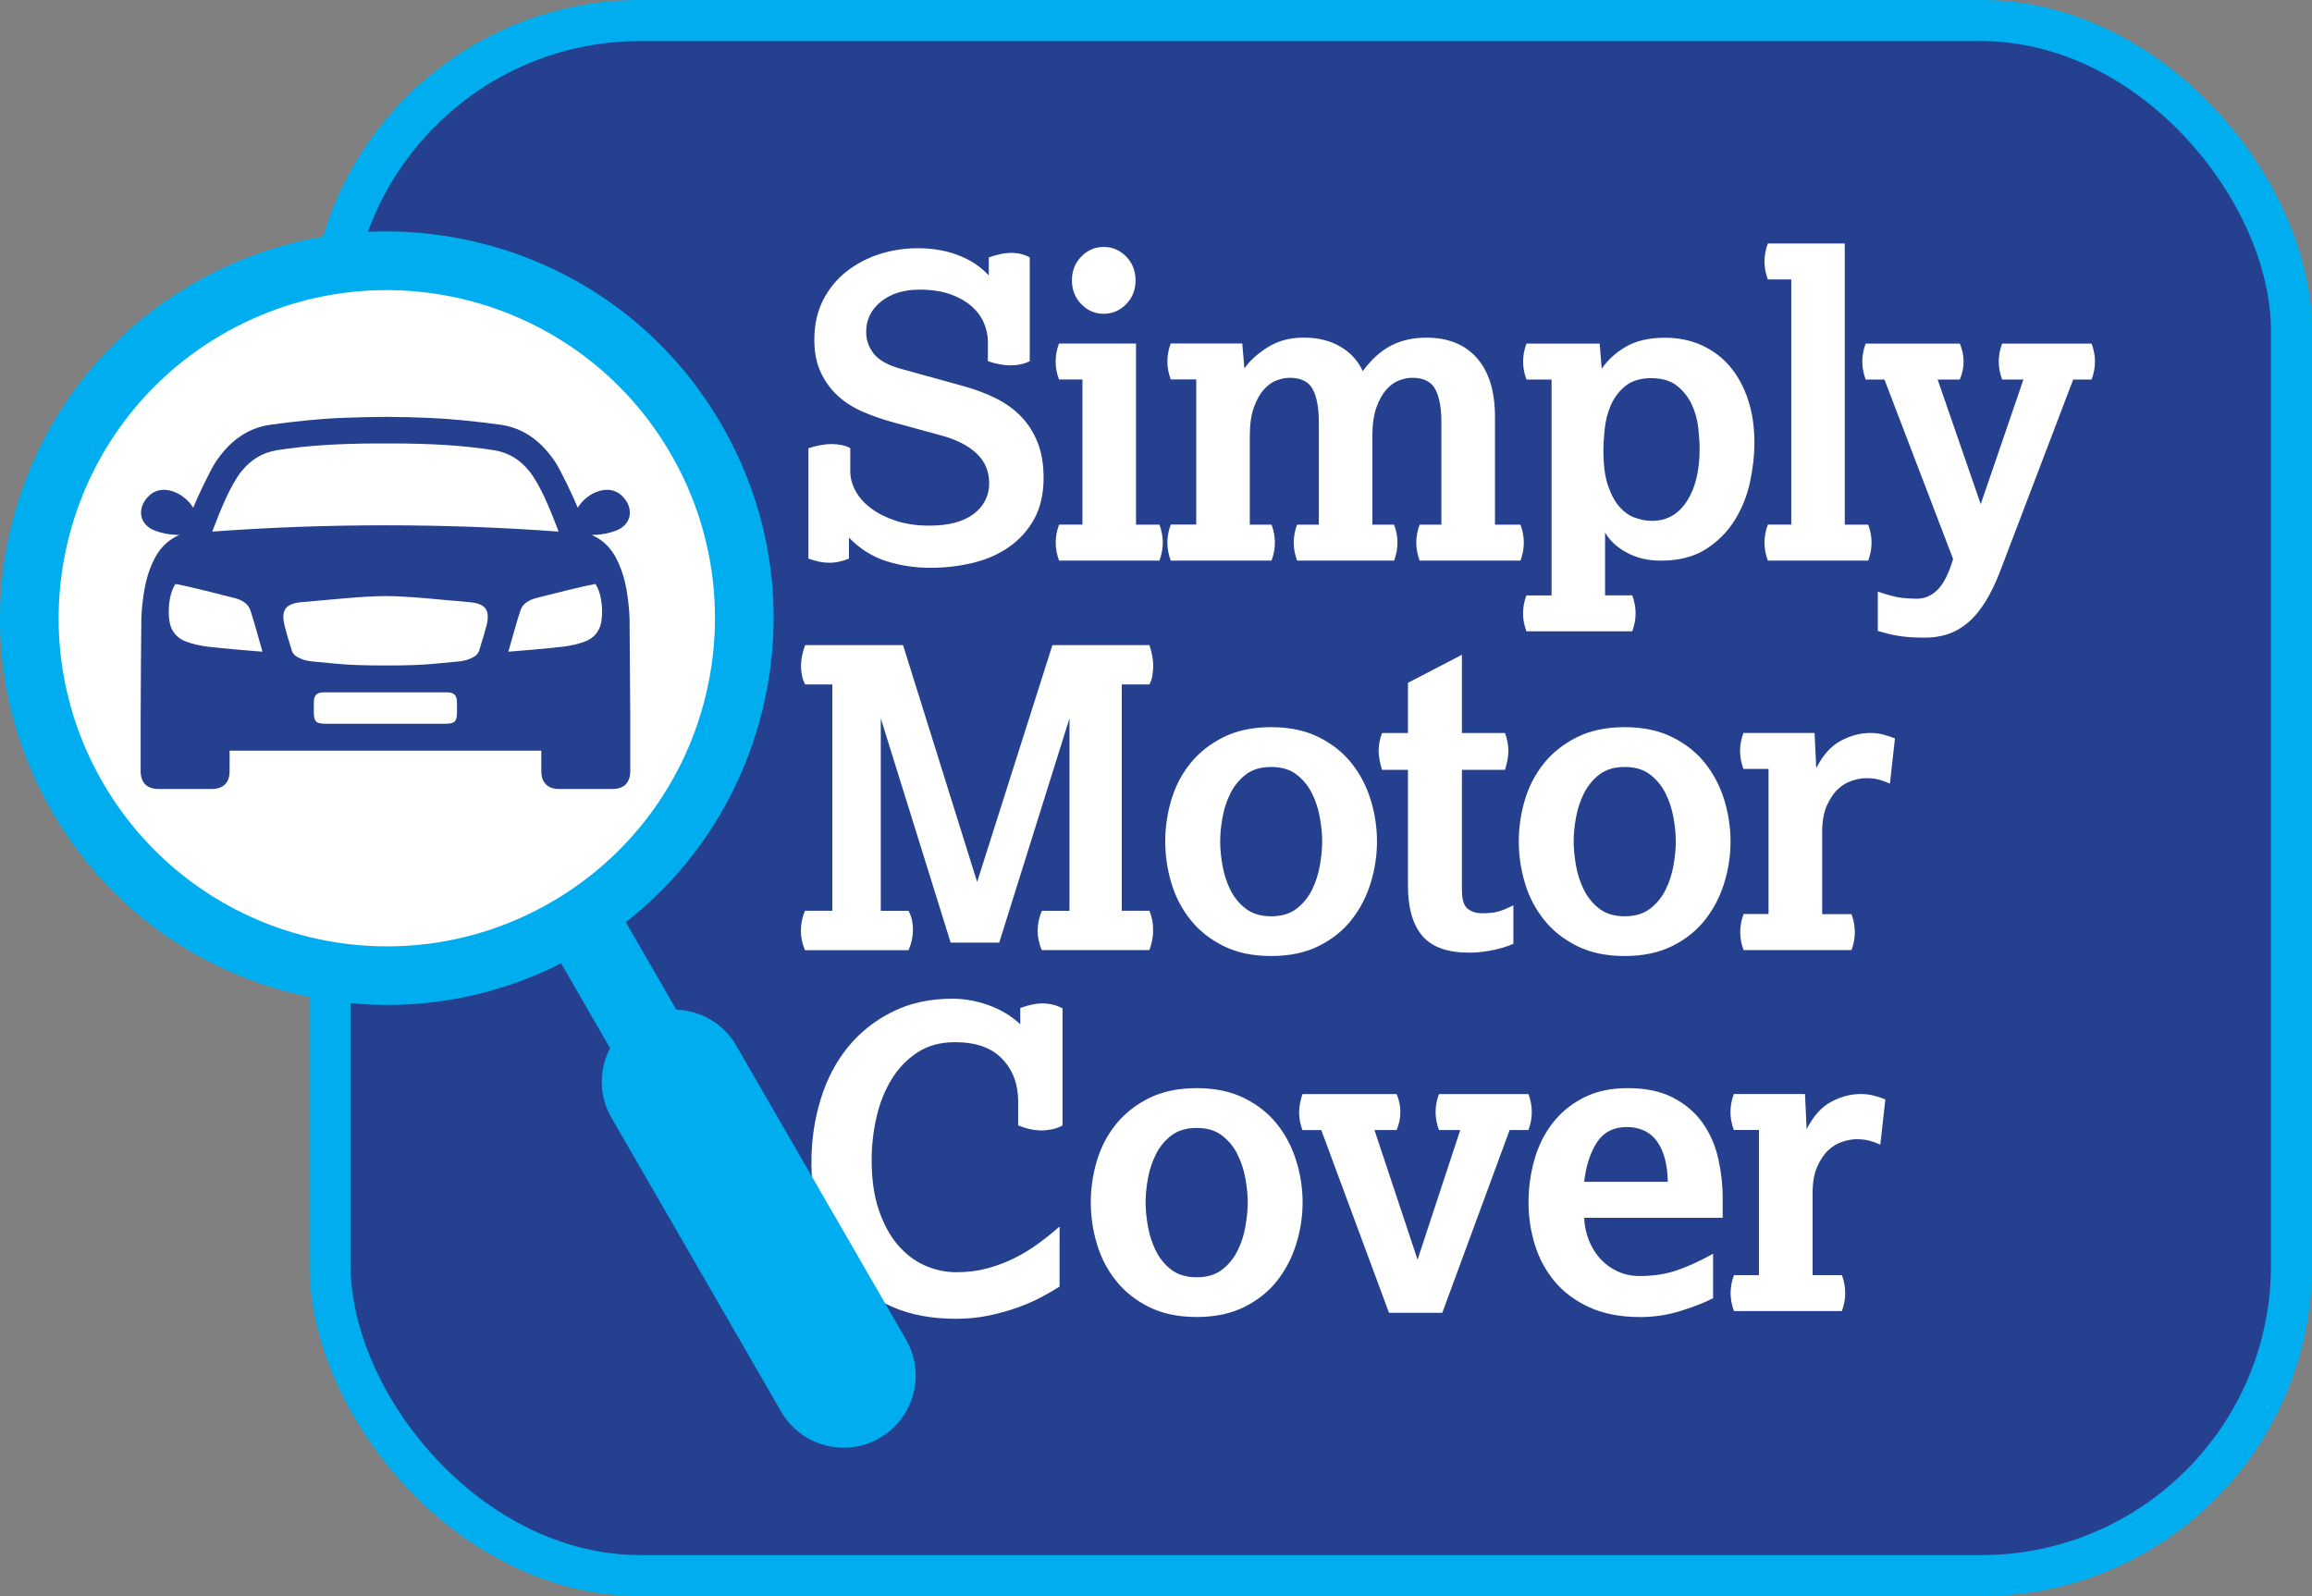 <?xml version="1.0" encoding="UTF-8"?>
<svg id="Layer_1" data-name="Layer 1" xmlns="http://www.w3.org/2000/svg" viewBox="0 0 359.01 247.88">
  <rect x="0" y="0" width="359.01" height="247.88" fill="#808080" stroke="none"/>
  <defs>
    <style>
      .cls-1 {
        fill: #25408f;
      }

      .cls-2 {
        fill: #00aeef;
      }

      .cls-3 {
        fill: #fff;
      }

      .cls-4 {
        fill: none;
        stroke: #00aeef;
        stroke-width: 6.38px;
      }
    </style>
  </defs>
  <g>
    <rect class="cls-1" x="51.25" y="3.19" width="304.58" height="241.51" rx="48.19" ry="48.19"/>
    <rect class="cls-4" x="51.25" y="3.19" width="304.58" height="241.51" rx="48.19" ry="48.19"/>
    <path class="cls-3" d="M269.25,198.03c-.35.95-.52,1.88-.52,2.79s.17,1.84.52,2.79h16.76c.35-.95.52-1.88.52-2.79s-.17-1.84-.52-2.79h-4.55v-12.73c0-1.65.24-3.01.71-4.09.48-1.08,1.05-1.94,1.72-2.57.67-.63,1.41-1.07,2.21-1.33.8-.26,1.53-.39,2.18-.39.82,0,1.53.09,2.11.26.58.17,1.11.37,1.59.58l.78-7.02c-.52-.22-1.1-.41-1.76-.58-.65-.17-1.34-.26-2.08-.26-1.52,0-3.03.4-4.55,1.2-1.52.8-2.79,2.22-3.83,4.26l-.26-5.46h-11.05c-.35.95-.52,1.88-.52,2.79s.17,1.84.52,2.79h3.9v22.55h-3.9ZM245.99,183.54c.3-2.55.98-4.61,2.01-6.17,1.04-1.56,2.58-2.34,4.61-2.34s3.65.75,4.71,2.24c1.06,1.5,1.61,3.58,1.66,6.27h-13ZM266,194.72c-2.04,1.13-3.91,1.98-5.62,2.57-1.71.58-3.63.88-5.75.88-1.26,0-2.4-.24-3.44-.72-1.04-.48-1.93-1.12-2.66-1.92-.74-.8-1.33-1.75-1.79-2.86-.45-1.11-.7-2.29-.75-3.54h21.51v-3.12c0-1.99-.23-4.01-.68-6.04-.45-2.04-1.25-3.87-2.37-5.49-1.13-1.62-2.64-2.94-4.55-3.96-1.91-1.02-4.29-1.53-7.15-1.53-2.69,0-5,.51-6.95,1.53-1.95,1.02-3.55,2.36-4.81,4.03-1.26,1.67-2.18,3.56-2.76,5.68-.59,2.12-.88,4.29-.88,6.5s.32,4.44.98,6.56c.65,2.12,1.67,4.02,3.05,5.69,1.39,1.67,3.18,3.01,5.39,4.03,2.21,1.02,4.85,1.53,7.93,1.53,2.08,0,4.13-.3,6.14-.91,2.01-.61,3.74-1.28,5.17-2.01v-6.89ZM215.71,203.88h8.25l10.46-28.39h2.92c.35-.95.52-1.88.52-2.79s-.17-1.84-.52-2.79h-13.9c-.35.95-.52,1.88-.52,2.79s.17,1.84.52,2.79h3.31l-6.63,20.14-6.69-20.14h3.44c.39-.91.58-1.84.58-2.79s-.19-1.88-.58-2.79h-14.62c-.35,1.04-.52,1.99-.52,2.86,0,.91.17,1.82.52,2.73h2.92l10.52,28.39ZM181.89,197.19c-1.02-.78-1.82-1.75-2.4-2.92-.58-1.17-1-2.44-1.24-3.8-.24-1.37-.36-2.61-.36-3.74s.12-2.36.36-3.7c.24-1.34.65-2.6,1.24-3.77.59-1.17,1.39-2.14,2.4-2.92,1.02-.78,2.33-1.17,3.93-1.17s2.91.39,3.93,1.17c1.02.78,1.82,1.75,2.4,2.92.58,1.17,1,2.43,1.24,3.77.24,1.34.36,2.58.36,3.7s-.12,2.37-.36,3.74c-.24,1.36-.65,2.63-1.24,3.8-.58,1.17-1.39,2.14-2.4,2.92-1.02.78-2.33,1.17-3.93,1.17s-2.91-.39-3.93-1.17M193.23,202.97c2.08-1.04,3.78-2.4,5.1-4.09,1.32-1.69,2.31-3.59,2.96-5.72.65-2.12.98-4.27.98-6.43s-.33-4.31-.98-6.43c-.65-2.12-1.64-4.02-2.96-5.69-1.32-1.67-3.02-3.02-5.1-4.06-2.08-1.04-4.55-1.56-7.41-1.56s-5.33.52-7.41,1.56c-2.08,1.04-3.79,2.39-5.13,4.06-1.34,1.67-2.33,3.56-2.96,5.69-.63,2.12-.94,4.27-.94,6.43s.31,4.31.94,6.43c.63,2.12,1.61,4.03,2.96,5.72,1.34,1.69,3.05,3.05,5.13,4.09,2.08,1.04,4.55,1.56,7.41,1.56s5.33-.52,7.41-1.56M164.51,190.5c-1.04.91-2.13,1.79-3.28,2.63-1.15.85-2.37,1.59-3.67,2.24-1.3.65-2.7,1.18-4.19,1.59-1.49.41-3.11.62-4.84.62s-3.39-.36-4.97-1.07c-1.58-.72-2.98-1.79-4.19-3.22-1.21-1.43-2.19-3.24-2.92-5.42-.74-2.19-1.1-4.75-1.1-7.7,0-2.25.25-4.47.75-6.66.5-2.19,1.28-4.15,2.34-5.88,1.06-1.73,2.4-3.13,4.03-4.19,1.62-1.06,3.56-1.59,5.82-1.59,3.25,0,5.69.87,7.34,2.6,1.65,1.73,2.47,3.92,2.47,6.56v3.77c1.3.52,2.51.78,3.64.78.56,0,1.13-.07,1.69-.19.56-.13,1.08-.32,1.56-.58v-18.19c-.48-.26-.99-.46-1.53-.58-.54-.13-1.07-.19-1.59-.19-1,0-2.14.24-3.44.71v2.53c-1.39-1.3-3.02-2.28-4.91-2.96-1.88-.67-3.76-1.01-5.62-1.01-3.51,0-6.63.68-9.36,2.05-2.73,1.36-5.02,3.19-6.89,5.49-1.86,2.3-3.27,4.99-4.22,8.09-.95,3.1-1.43,6.36-1.43,9.78s.46,6.75,1.4,9.71c.93,2.97,2.34,5.53,4.22,7.7,1.88,2.17,4.22,3.85,7.02,5.07,2.79,1.21,6.05,1.82,9.78,1.82,1.82,0,3.55-.17,5.2-.52,1.64-.35,3.15-.77,4.51-1.27,1.36-.5,2.59-1.04,3.67-1.62,1.08-.58,1.99-1.12,2.73-1.59v-9.29Z"/>
    <path class="cls-3" d="M270.74,141.97c-.35.95-.52,1.88-.52,2.79s.17,1.84.52,2.79h16.76c.35-.95.52-1.88.52-2.79s-.17-1.84-.52-2.79h-4.55v-12.74c0-1.64.24-3.01.71-4.09.48-1.08,1.05-1.94,1.72-2.57.67-.63,1.41-1.07,2.21-1.33.8-.26,1.53-.39,2.18-.39.82,0,1.53.09,2.11.26.59.17,1.12.37,1.59.59l.78-7.02c-.52-.22-1.1-.41-1.76-.59-.65-.17-1.34-.26-2.08-.26-1.52,0-3.03.4-4.55,1.2-1.52.8-2.79,2.22-3.83,4.26l-.26-5.46h-11.05c-.35.95-.52,1.88-.52,2.79s.17,1.84.52,2.79h3.9v22.54h-3.9ZM248.36,141.13c-1.02-.78-1.82-1.75-2.4-2.92-.59-1.17-1-2.44-1.24-3.8-.24-1.36-.36-2.61-.36-3.74s.12-2.36.36-3.7c.24-1.34.65-2.6,1.24-3.77.59-1.17,1.39-2.14,2.4-2.92,1.02-.78,2.33-1.17,3.93-1.17s2.91.39,3.93,1.17c1.02.78,1.82,1.75,2.4,2.92.59,1.17,1,2.43,1.24,3.77.24,1.34.36,2.58.36,3.7s-.12,2.37-.36,3.74c-.24,1.36-.65,2.63-1.24,3.8-.58,1.17-1.39,2.14-2.4,2.92-1.02.78-2.33,1.17-3.93,1.17s-2.91-.39-3.93-1.17M259.69,146.91c2.08-1.04,3.78-2.4,5.1-4.09,1.32-1.69,2.31-3.59,2.96-5.72.65-2.12.97-4.27.97-6.43s-.33-4.31-.97-6.43c-.65-2.12-1.64-4.02-2.96-5.69-1.32-1.67-3.02-3.02-5.1-4.06-2.08-1.04-4.55-1.56-7.41-1.56s-5.33.52-7.41,1.56c-2.08,1.04-3.79,2.39-5.13,4.06-1.34,1.67-2.33,3.56-2.96,5.69-.63,2.12-.94,4.27-.94,6.43s.31,4.31.94,6.43c.63,2.12,1.61,4.03,2.96,5.72,1.34,1.69,3.05,3.05,5.13,4.09,2.08,1.04,4.55,1.56,7.41,1.56s5.33-.52,7.41-1.56M218.63,137.62c0,3.38.74,5.94,2.21,7.7,1.47,1.75,3.92,2.63,7.34,2.63,1,0,2.1-.11,3.31-.33,1.21-.22,2.38-.56,3.51-1.04v-5.98c-1.13.56-2.01.91-2.66,1.04-.65.13-1.39.19-2.21.19-.91,0-1.66-.24-2.24-.71-.59-.48-.88-1.45-.88-2.92v-18.65h6.69c.35-1.12.52-2.1.52-2.92,0-.91-.17-1.84-.52-2.79h-6.69v-12.15l-8.38,4.35v7.8h-4.03c-.35.95-.52,1.88-.52,2.79,0,.82.17,1.8.52,2.92h4.03v18.06ZM193.46,141.13c-1.02-.78-1.82-1.75-2.4-2.92-.58-1.17-1-2.44-1.23-3.8-.24-1.36-.36-2.61-.36-3.74s.12-2.36.36-3.7c.24-1.34.65-2.6,1.23-3.77.59-1.17,1.39-2.14,2.4-2.92,1.02-.78,2.33-1.17,3.93-1.17s2.91.39,3.93,1.17c1.02.78,1.82,1.75,2.4,2.92.58,1.17,1,2.43,1.23,3.77.24,1.34.36,2.58.36,3.7s-.12,2.37-.36,3.74c-.24,1.36-.65,2.63-1.23,3.8-.58,1.17-1.39,2.14-2.4,2.92-1.02.78-2.33,1.17-3.93,1.17s-2.91-.39-3.93-1.17M204.79,146.91c2.08-1.04,3.78-2.4,5.1-4.09,1.32-1.69,2.31-3.59,2.96-5.72.65-2.12.97-4.27.97-6.43s-.32-4.31-.97-6.43c-.65-2.12-1.64-4.02-2.96-5.69-1.32-1.67-3.02-3.02-5.1-4.06-2.08-1.04-4.55-1.56-7.41-1.56s-5.33.52-7.41,1.56c-2.08,1.04-3.79,2.39-5.13,4.06-1.34,1.67-2.33,3.56-2.96,5.69-.63,2.12-.94,4.27-.94,6.43s.31,4.31.94,6.43c.63,2.12,1.61,4.03,2.96,5.72,1.34,1.69,3.05,3.05,5.13,4.09,2.08,1.04,4.55,1.56,7.41,1.56s5.33-.52,7.41-1.56M125.01,141.45c-.22.48-.38.99-.49,1.53-.11.54-.16,1.05-.16,1.53s.05.99.16,1.53c.11.54.27,1.05.49,1.53h16.05c.26-.56.44-1.11.55-1.66.11-.54.16-1.05.16-1.53s-.06-.98-.16-1.5c-.11-.52-.29-1-.55-1.43h-4.29v-29.89l10.85,34.83h7.54l10.91-34.83v29.89h-4.29c-.43,1-.65,2.04-.65,3.12,0,.48.05.97.16,1.49.11.52.27,1.02.49,1.49h16.7c.39-1.04.58-2.08.58-3.12s-.19-2.08-.58-2.99h-4.29v-35.15h4.29c.22-.39.37-.84.46-1.36.09-.52.13-1.02.13-1.49,0-1-.19-2.08-.58-3.25h-15.07l-11.69,36.77-11.5-36.77h-15.2c-.43,1.13-.65,2.21-.65,3.25,0,.48.05.97.16,1.49.11.52.27.97.49,1.36h4.22v35.15h-4.22Z"/>
    <path class="cls-3" d="M291.59,97.99c.61.17,1.18.32,1.72.46.54.13,1.08.24,1.62.32.54.09,1.13.15,1.75.19.63.04,1.35.07,2.18.07,1.3,0,2.5-.18,3.61-.55,1.1-.37,2.14-.96,3.12-1.79.97-.82,1.88-1.92,2.73-3.28.84-1.37,1.63-3.02,2.37-4.97l11.24-29.5h2.86c.35-.95.52-1.88.52-2.79s-.17-1.84-.52-2.79h-13.9c-.35.95-.52,1.88-.52,2.79s.17,1.84.52,2.79h3.31l-6.63,19.36-6.69-19.36h3.44c.39-.91.59-1.84.59-2.79s-.2-1.88-.59-2.79h-14.62c-.35.95-.52,1.88-.52,2.79s.17,1.84.52,2.79h2.92l10.66,27.87c-.65,2.21-1.44,3.79-2.37,4.74-.93.95-2.02,1.43-3.28,1.43-.65,0-1.41-.04-2.27-.13-.87-.09-2.12-.41-3.77-.97v6.11ZM274.51,81.48c-.35.95-.52,1.88-.52,2.79s.17,1.84.52,2.79h15.59c.35-.95.52-1.88.52-2.79s-.17-1.84-.52-2.79h-3.64v-43.66h-11.95c-.35.95-.52,1.88-.52,2.79s.17,1.84.52,2.79h3.64v38.07h-3.64ZM253.88,80.41c-.89-.32-1.69-.89-2.4-1.69-.71-.8-1.31-1.91-1.79-3.31-.48-1.41-.71-3.22-.71-5.43,0-.95.07-2.07.2-3.35.13-1.28.44-2.5.94-3.67.5-1.17,1.24-2.17,2.24-2.99,1-.82,2.34-1.24,4.03-1.24s3.1.41,4.09,1.24c1,.82,1.76,1.81,2.27,2.96.52,1.15.84,2.35.97,3.61.13,1.26.2,2.32.2,3.18,0,3.38-.66,6.09-1.98,8.12-1.32,2.04-3.13,3.05-5.42,3.05-.87,0-1.74-.16-2.63-.49M237.02,92.46c-.35.95-.52,1.88-.52,2.79s.17,1.84.52,2.79h16.44c.35-.95.52-1.88.52-2.79s-.17-1.84-.52-2.79h-4.22v-9.75c.74,1.26,1.86,2.3,3.38,3.12,1.52.82,3.27,1.24,5.26,1.24,2.82,0,5.15-.6,7.02-1.79,1.86-1.19,3.36-2.7,4.48-4.51,1.13-1.82,1.92-3.8,2.37-5.94.46-2.14.68-4.17.68-6.07,0-2.43-.32-4.64-.97-6.63-.65-1.99-1.57-3.7-2.76-5.13-1.19-1.43-2.65-2.54-4.38-3.35-1.73-.8-3.66-1.2-5.78-1.2-2.47,0-4.49.47-6.08,1.4-1.58.93-2.83,2.07-3.74,3.41l-.32-3.9h-11.37c-.35.95-.52,1.88-.52,2.79s.17,1.84.52,2.79h3.9v33.53h-3.9ZM181.79,81.48c-.35.95-.52,1.88-.52,2.79s.17,1.84.52,2.79h15.66c.35-.95.52-1.88.52-2.79s-.17-1.84-.52-2.79h-3.38v-13.71c0-1.86.22-3.38.65-4.55.43-1.17.95-2.09,1.56-2.76.61-.67,1.27-1.14,1.98-1.4.71-.26,1.38-.39,1.98-.39,1.78,0,2.98.6,3.61,1.79.63,1.19.94,2.89.94,5.1v15.92h-3.38c-.35.95-.52,1.88-.52,2.79s.17,1.84.52,2.79h15.07c.35-.95.52-1.88.52-2.79s-.17-1.84-.52-2.79h-3.38v-13.71c0-1.86.22-3.38.65-4.55.43-1.17.95-2.09,1.56-2.76.61-.67,1.27-1.14,1.98-1.4.71-.26,1.38-.39,1.98-.39,1.78,0,2.98.6,3.61,1.79.63,1.19.94,2.89.94,5.1v15.92h-3.38c-.35.95-.52,1.88-.52,2.79s.17,1.84.52,2.79h15.66c.35-.95.52-1.88.52-2.79s-.17-1.84-.52-2.79h-3.96v-16.76c0-3.94-.93-6.97-2.79-9.1-1.86-2.12-4.48-3.18-7.86-3.18-2.08,0-3.91.41-5.49,1.23-1.58.82-3.04,2.14-4.39,3.96-.74-1.6-1.89-2.87-3.48-3.8-1.58-.93-3.48-1.4-5.68-1.4s-4.05.51-5.65,1.53c-1.6,1.02-2.79,2.11-3.57,3.28l-.33-3.9h-11.11c-.35.95-.52,1.88-.52,2.79s.17,1.84.52,2.79h3.96v22.54h-3.96ZM164.45,81.48c-.35.95-.52,1.88-.52,2.79s.17,1.84.52,2.79h15.59c.35-.95.52-1.88.52-2.79s-.17-1.84-.52-2.79h-3.64v-28.13h-11.96c-.35.95-.52,1.88-.52,2.79s.17,1.84.52,2.79h3.64v22.54h-3.64ZM174.87,47.24c.98-1,1.46-2.23,1.46-3.7s-.49-2.71-1.46-3.7c-.97-1-2.13-1.49-3.48-1.49s-2.5.5-3.48,1.49c-.97,1-1.46,2.23-1.46,3.7s.49,2.71,1.46,3.7c.97,1,2.13,1.49,3.48,1.49s2.5-.5,3.48-1.49M125.53,86.75c.61.22,1.18.38,1.72.49.54.11,1.07.16,1.59.16.91,0,1.9-.22,2.99-.65v-3.25c1.69,1.73,3.62,2.95,5.78,3.64,2.16.69,4.46,1.04,6.89,1.04,2.29,0,4.5-.26,6.63-.78,2.12-.52,4-1.35,5.62-2.5,1.62-1.15,2.91-2.6,3.87-4.35.95-1.75,1.43-3.87,1.43-6.33,0-2.08-.3-3.9-.91-5.46-.61-1.56-1.46-2.91-2.57-4.06-1.1-1.15-2.43-2.1-3.96-2.86-1.54-.76-3.26-1.4-5.16-1.92l-9.62-2.66c-1.99-.56-3.38-1.34-4.16-2.34-.78-1-1.17-2.12-1.17-3.38,0-1.9.77-3.48,2.31-4.71,1.54-1.24,3.54-1.85,6.01-1.85,1.77,0,3.32.23,4.64.68,1.32.46,2.43,1.06,3.31,1.82.89.76,1.55,1.62,1.98,2.6.43.98.65,1.96.65,2.96v3.05c.65.22,1.27.38,1.85.49.58.11,1.14.16,1.66.16,1.13,0,2.12-.22,2.99-.65v-16.11c-.82-.48-1.8-.71-2.92-.71-.95,0-2.1.24-3.44.71v2.79c-1.3-1.39-2.89-2.44-4.78-3.15-1.88-.72-3.97-1.07-6.27-1.07-2.04,0-4.01.3-5.91.91-1.91.61-3.62,1.51-5.13,2.7-1.52,1.19-2.73,2.67-3.64,4.45-.91,1.78-1.36,3.83-1.36,6.17,0,1.95.33,3.64,1.01,5.07.67,1.43,1.56,2.64,2.66,3.64,1.1,1,2.38,1.81,3.83,2.44,1.45.63,2.96,1.16,4.51,1.59l7.6,2.08c2.42.65,4.29,1.59,5.59,2.83,1.3,1.23,1.95,2.78,1.95,4.64s-.8,3.53-2.4,4.74c-1.6,1.21-3.9,1.82-6.89,1.82-1.95,0-3.68-.25-5.2-.75-1.52-.5-2.8-1.15-3.87-1.95-1.06-.8-1.86-1.7-2.4-2.7-.54-1-.81-2.01-.81-3.05v-3.57c-.35-.22-.79-.38-1.33-.49-.54-.11-1.07-.16-1.59-.16s-1.07.06-1.66.16c-.59.11-1.23.27-1.92.49v17.15Z"/>
    <path class="cls-3" d="M58.38,153.98c30.41,0,55.05-24.65,55.05-55.05s-24.65-55.05-55.05-55.05S3.33,68.52,3.33,98.92s24.65,55.05,55.05,55.05"/>
    <path class="cls-2" d="M136.59,223.33h0c-5.35,3.09-12.2,1.26-15.29-4.1l-26.35-45.64c-3.09-5.35-1.26-12.2,4.1-15.29s12.2-1.26,15.29,4.1l26.35,45.63c3.09,5.35,1.26,12.2-4.1,15.29"/>
  </g>
  <rect class="cls-2" x="95.45" y="141.43" width="11.9" height="41.98" transform="translate(-67.63 72.46) rotate(-30)"/>
  <g>
    <path class="cls-2" d="M85.54,140.14c-24.37,14.07-55.53,5.72-69.6-18.65-14.07-24.37-5.72-55.53,18.65-69.6,24.37-14.07,55.53-5.72,69.6,18.65,14.07,24.37,5.72,55.53-18.65,69.6M75.61,38.01c-15.49-4.15-31.67-2.02-45.56,6-13.89,8.02-23.82,20.97-27.98,36.46-4.15,15.49-2.02,31.67,6,45.56,8.02,13.89,20.97,23.82,36.46,27.97,15.49,4.15,31.67,2.02,45.56-6,13.89-8.02,23.82-20.97,27.97-36.46,4.15-15.49,2.02-31.67-6-45.56-8.02-13.89-20.97-23.82-36.46-27.98"/>
    <path class="cls-1" d="M93.35,96.69c-.29,1.45-1.21,2.46-2.54,2.95-1.08.4-2.23.65-3.38.79-2.69.31-6.55.63-8.49.78.61-2.14,1.18-4.27,1.84-6.32.37-1.18,1.4-1.74,2.52-2.02,2.44-.61,6.55-1.69,9.15-2.18,1.13,1.68,1.18,4.55.9,6M75.5,97.29c-.31,1.25-.71,2.48-1.09,3.72-.23.75-.88,1.07-1.52,1.33-.49.19-1.02.32-1.54.37-2.39.22-4.79.51-7.19.58-1.41.04-2.83.07-4.24.06-1.45,0-2.91-.02-4.36-.06-2.4-.07-4.8-.36-7.19-.58-.52-.05-1.05-.17-1.54-.37-.65-.26-1.3-.58-1.52-1.33-.38-1.24-.78-2.47-1.09-3.72-.63-2.53.06-3.56,2.68-3.78,4.32-.36,9.46-.94,12.98-.94,3.51,0,8.66.58,12.97.94,2.61.22,3.31,1.25,2.67,3.78M70.96,110.58c0,1.48-.34,1.82-1.85,1.82-3.06,0-6.12,0-9.18,0h-.08c-3.09,0-6.18,0-9.27,0-1.51,0-1.84-.33-1.85-1.82v-1.46c0-1.13.44-1.6,1.56-1.6,2.82,0,5.63,0,8.45,0,.37,0,.74,0,1.1,0h.09c.34,0,.68,0,1.02,0,2.82,0,5.63,0,8.45,0,1.11,0,1.56.47,1.56,1.6v1.46ZM32.27,100.43c-1.14-.14-2.3-.39-3.38-.79-1.33-.49-2.25-1.5-2.54-2.95-.29-1.45-.23-4.32.9-6,2.6.49,6.72,1.57,9.15,2.18,1.12.28,2.15.84,2.52,2.02.65,2.05,1.23,4.18,1.84,6.32-1.94-.15-5.8-.47-8.49-.78M37.51,73.19c1.41-1.76,3.2-2.9,5.49-3.27,5.02-.79,10.08-1.02,15.15-1.05.57,0,1.14,0,1.71,0s1.13,0,1.7,0c5.07.03,10.13.26,15.15,1.05,2.29.36,4.08,1.5,5.49,3.27,1.64,2.05,3.15,5.7,4.55,9.37-8.93-.66-17.86-.98-26.81-.98h-.09c-8.98,0-17.93.32-26.9.98,1.4-3.67,2.91-7.32,4.55-9.37M97.87,111.65c-.03-5.2-.06-10.39-.11-15.59,0-.41-.19-4.17-1.01-6.74-.74-2.33-1.88-4.94-4.87-6.24,2.26,0,4-.7,4.51-1.03,1.95-1.27,1.8-3.6.07-5.16-1.97-1.78-5.27-.45-6.75,1.96-.57-1.46-2.67-5.87-3.45-7.04-2.05-3.09-4.79-5.33-8.56-5.85-3.67-.5-7.37-.9-11.07-1.06-2.23-.09-4.46-.15-6.69-.16h0s-.04,0-.06,0c0,0-.02,0-.02,0h0c-2.26.01-4.52.07-6.78.16-3.7.15-7.4.56-11.07,1.06-3.76.51-6.51,2.75-8.56,5.85-.78,1.17-2.88,5.58-3.45,7.04-1.48-2.41-4.79-3.74-6.75-1.96-1.73,1.56-1.89,3.89.07,5.16.51.33,2.25,1.03,4.51,1.03-2.99,1.31-4.13,3.92-4.87,6.24-.82,2.57-1.01,6.33-1.01,6.74-.06,5.2-.09,10.39-.11,15.59-.01,2.69,0,5.39,0,8.08,0,1.83.97,2.8,2.78,2.8,2.76,0,5.51,0,8.27,0,1.78,0,2.76-.98,2.76-2.75,0-.82.02-2.3,0-3.2h48.41c-.02.9,0,2.38,0,3.2,0,1.77.98,2.75,2.76,2.75,2.76,0,5.52,0,8.27,0,1.81,0,2.78-.97,2.78-2.8,0-2.69.01-5.39,0-8.08"/>
  </g>
</svg>
